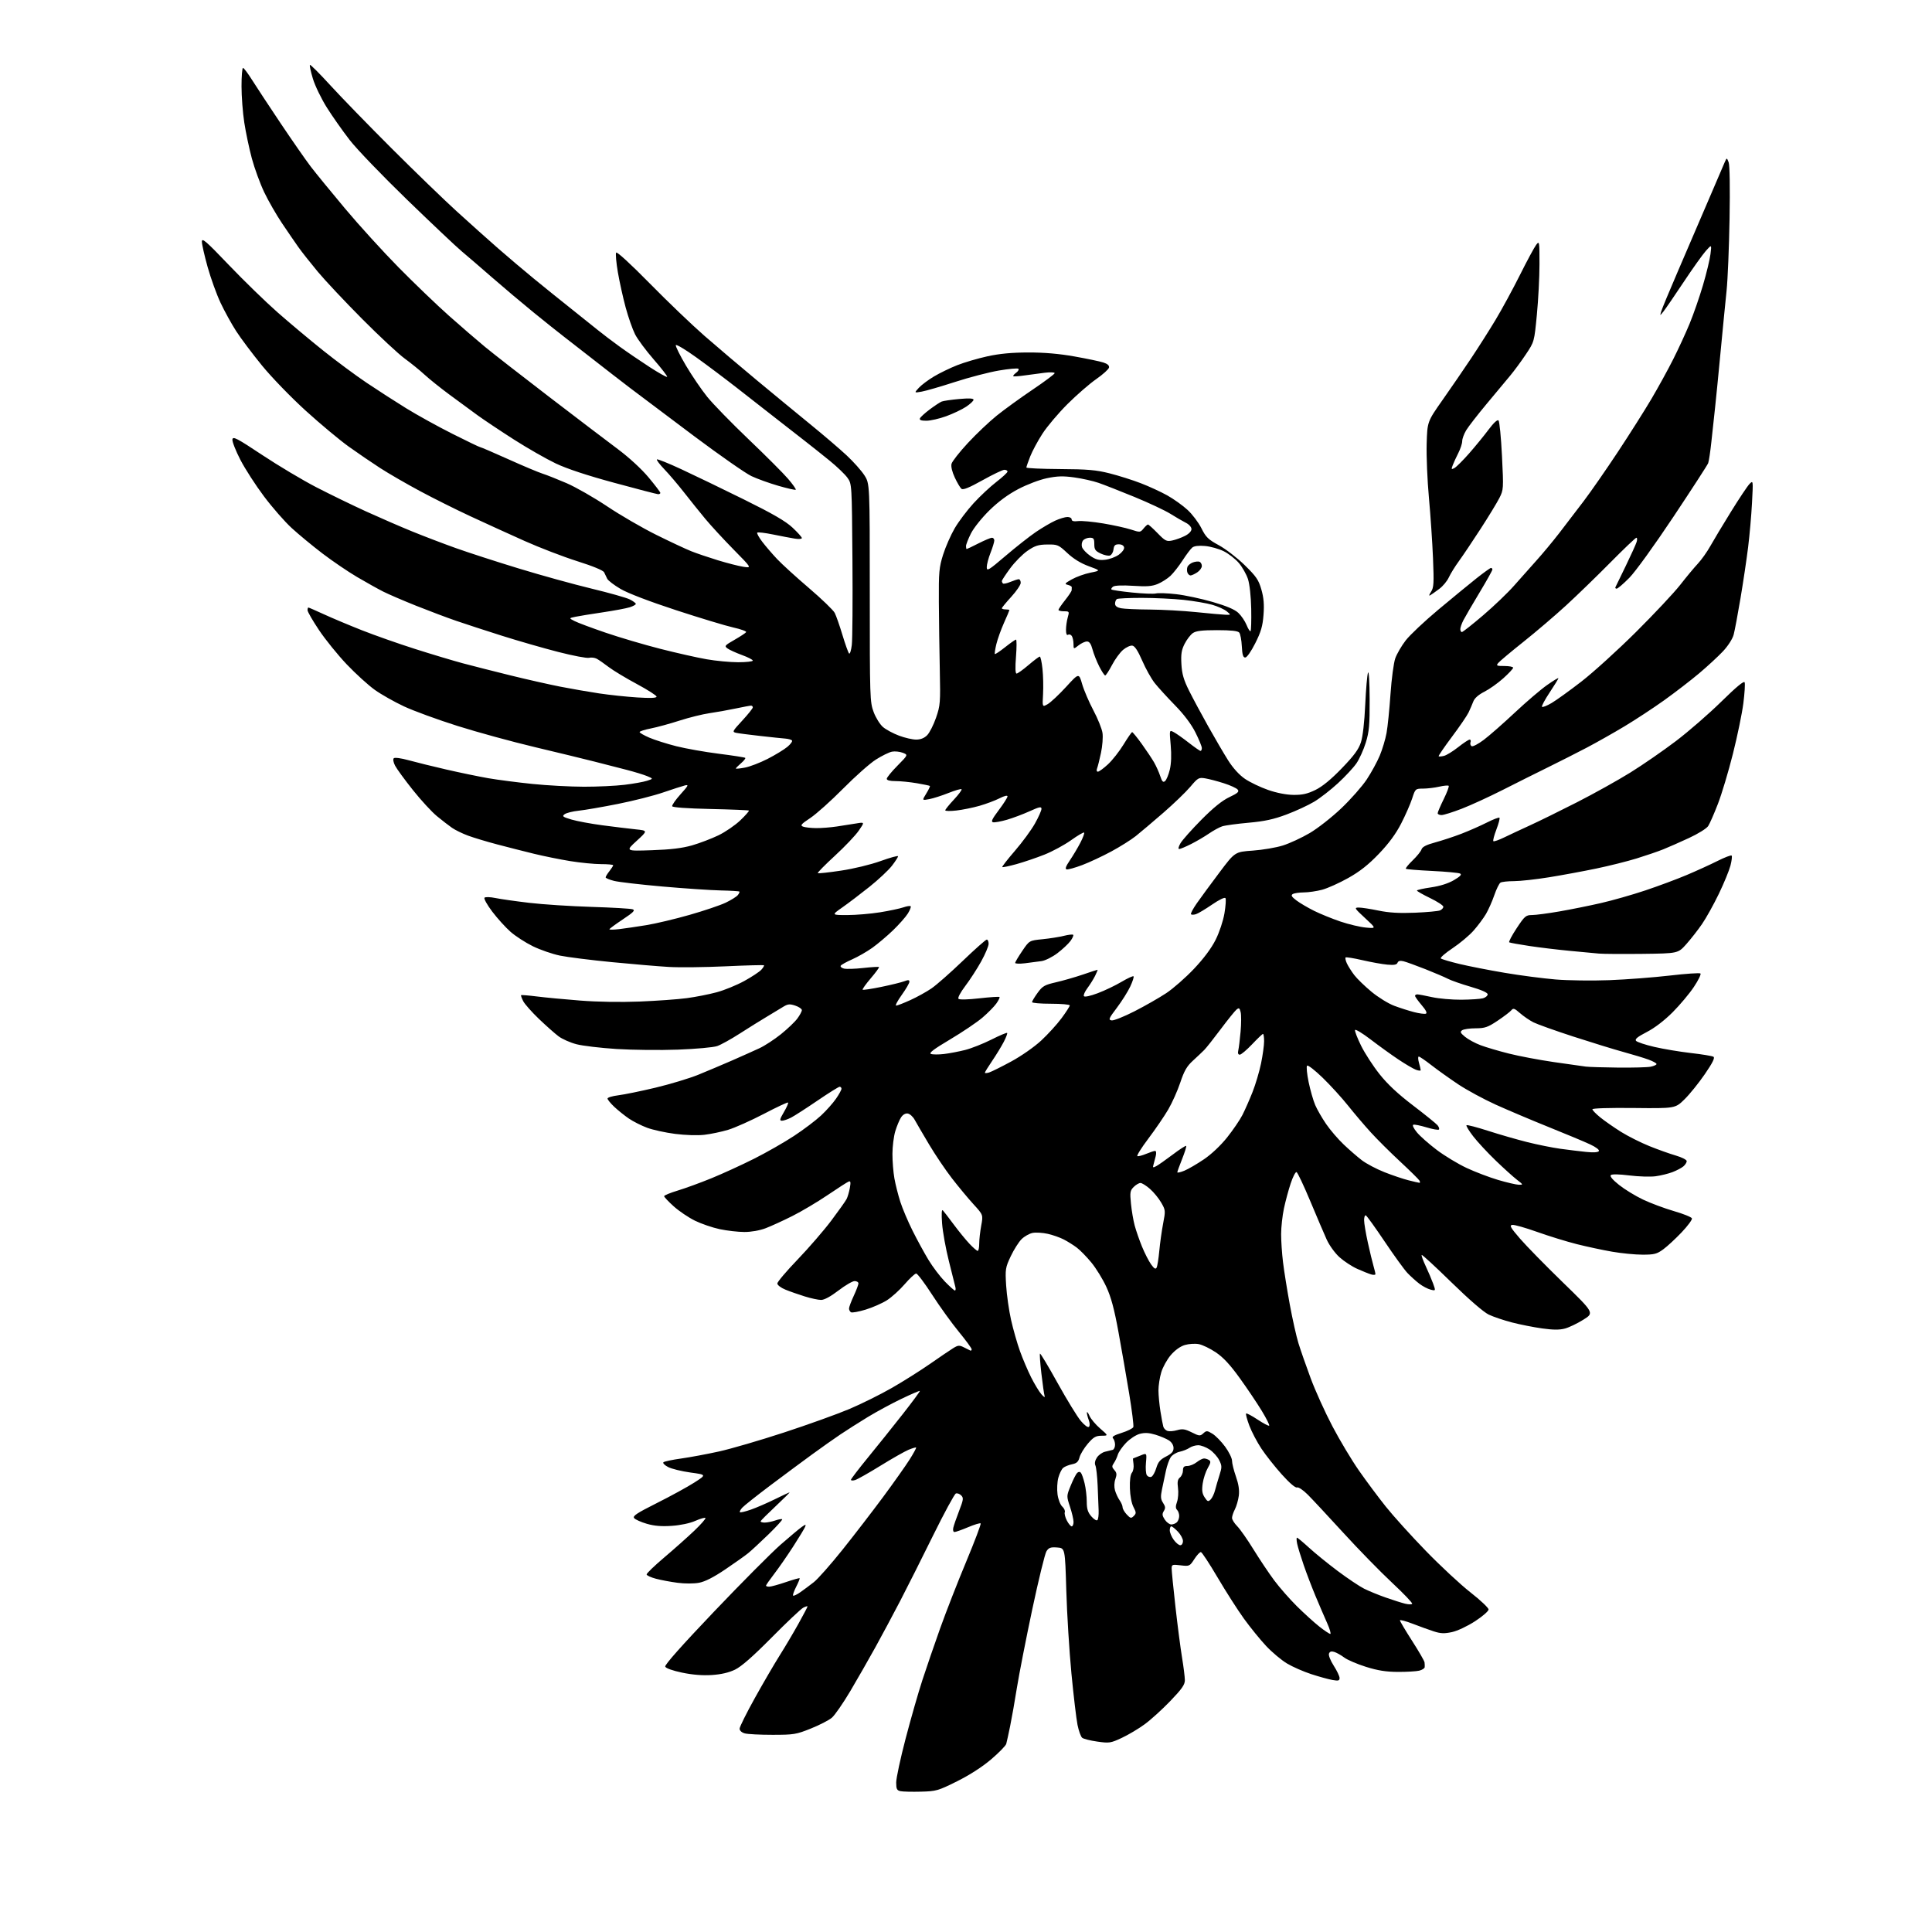 <?xml version="1.0" encoding="UTF-8" standalone="no"?>
<svg 
  version="1.1" 
  xmlns="http://www.w3.org/2000/svg" 
  xmlns:xlink="http://www.w3.org/1999/xlink" 
  xmlns:svg="http://www.w3.org/2000/svg"
  xmlns:rdf="http://www.w3.org/1999/02/22-rdf-syntax-ns#"
  xmlns:cc="http://creativecommons.org/ns#"
  xmlns:dc="http://purl.org/dc/elements/1.1/"
  viewBox="0 0 1024 1024"
  width="1024"
  height="1024"
>
<style>svg {background-color: white; }</style>"
<path stroke="none" fill="black" fill-rule="evenodd" d="M488.08,949.62C483.36,949.74 478.49,949.62 477.25,949.35C475.36,948.94 475.00,948.20 475.00,944.74C475.00,942.47 477.24,932.04 479.98,921.56C482.72,911.08 486.72,897.10 488.88,890.50C491.03,883.90 495.28,871.52 498.32,863.00C501.36,854.48 507.55,838.61 512.09,827.75C516.62,816.88 520.08,807.74 519.77,807.44C519.47,807.13 516.48,808.03 513.14,809.44C509.80,810.85 506.54,812.00 505.91,812.00C505.24,812.00 504.97,811.06 505.26,809.75C505.53,808.51 506.93,804.48 508.35,800.80C510.66,794.83 510.78,793.93 509.45,792.59C508.62,791.76 507.35,791.31 506.62,791.59C505.89,791.87 500.47,801.87 494.58,813.80C488.70,825.74 480.84,841.35 477.13,848.50C473.41,855.65 467.51,866.67 464.02,873.00C460.52,879.33 454.53,889.80 450.70,896.28C446.86,902.75 442.45,909.13 440.88,910.45C439.32,911.76 434.32,914.34 429.77,916.16C422.01,919.28 420.75,919.48 409.50,919.49C402.90,919.50 396.26,919.15 394.75,918.73C393.10,918.27 392.00,917.27 392.01,916.23C392.01,915.28 395.64,907.98 400.08,900.00C404.51,892.02 410.42,881.90 413.19,877.50C415.97,873.10 420.44,865.56 423.12,860.75C425.81,855.93 428.00,851.76 428.00,851.46C428.00,851.17 426.99,851.46 425.75,852.10C424.51,852.74 416.98,859.86 409.00,867.92C398.99,878.03 392.97,883.30 389.57,884.95C386.26,886.54 382.19,887.48 377.23,887.80C372.31,888.11 367.01,887.68 361.47,886.52C356.47,885.47 352.91,884.20 352.58,883.34C352.23,882.42 361.51,871.97 378.44,854.21C392.96,838.97 408.82,823.02 413.67,818.76C418.53,814.51 423.59,810.27 424.93,809.33C427.05,807.85 427.28,807.84 426.74,809.22C426.41,810.09 423.57,814.79 420.43,819.65C417.29,824.52 412.76,831.05 410.36,834.17C407.96,837.29 406.00,840.11 406.00,840.42C406.00,840.74 406.79,840.99 407.75,840.97C408.71,840.96 412.65,839.87 416.50,838.56C420.35,837.25 423.64,836.32 423.82,836.49C424.00,836.66 423.18,838.69 422.00,841.00C420.82,843.31 420.09,845.42 420.37,845.71C420.65,845.99 422.37,845.18 424.19,843.91C426.01,842.64 429.25,840.22 431.38,838.55C433.51,836.87 440.29,829.20 446.45,821.50C452.61,813.80 462.29,801.22 467.98,793.55C473.66,785.87 480.02,776.89 482.11,773.58C484.20,770.28 485.75,767.42 485.56,767.23C485.37,767.04 483.56,767.58 481.53,768.42C479.50,769.27 472.81,773.07 466.67,776.86C460.53,780.66 454.49,784.07 453.25,784.45C452.01,784.83 451.01,784.77 451.02,784.32C451.03,783.87 455.10,778.55 460.05,772.50C465.01,766.45 473.29,756.11 478.46,749.52C483.64,742.93 487.72,737.39 487.55,737.21C487.37,737.04 483.01,738.91 477.86,741.37C472.71,743.84 464.68,748.18 460.00,751.02C455.32,753.87 448.80,758.01 445.50,760.23C442.20,762.45 435.45,767.21 430.50,770.82C425.55,774.42 415.57,781.83 408.31,787.28C401.06,792.74 394.35,798.06 393.40,799.11C392.45,800.16 391.90,801.24 392.18,801.51C392.45,801.78 395.11,801.15 398.09,800.10C401.06,799.05 406.77,796.57 410.78,794.59C414.78,792.62 418.24,791.00 418.47,791.00C418.71,791.00 415.43,794.26 411.20,798.24C406.96,802.22 403.35,805.82 403.17,806.24C402.98,806.66 403.93,807.00 405.27,807.00C406.61,807.00 409.14,806.50 410.90,805.88C412.66,805.27 414.32,804.98 414.58,805.25C414.84,805.51 411.56,809.12 407.28,813.28C403.00,817.43 398.15,821.92 396.50,823.25C394.85,824.59 389.39,828.45 384.36,831.85C378.22,835.99 373.67,838.31 370.49,838.90C367.79,839.41 362.94,839.41 359.14,838.91C355.49,838.44 350.33,837.47 347.68,836.77C345.02,836.07 342.79,835.05 342.72,834.50C342.65,833.95 346.84,829.90 352.04,825.50C357.24,821.10 364.41,814.72 367.98,811.32C371.55,807.92 374.21,804.87 373.89,804.56C373.57,804.24 371.16,804.93 368.53,806.09C365.66,807.36 360.67,808.42 356.07,808.73C350.62,809.11 346.79,808.79 342.83,807.64C339.77,806.75 336.75,805.40 336.12,804.64C335.19,803.52 337.44,802.03 348.24,796.61C355.53,792.95 364.43,788.08 368.00,785.79C374.50,781.63 374.50,781.63 365.99,780.47C361.32,779.83 355.98,778.52 354.13,777.57C352.28,776.61 351.16,775.47 351.64,775.03C352.11,774.59 356.32,773.70 361.00,773.05C365.68,772.39 374.68,770.72 381.00,769.33C387.32,767.94 402.85,763.41 415.49,759.27C428.14,755.13 443.72,749.53 450.12,746.83C456.51,744.13 466.69,739.08 472.73,735.61C478.78,732.14 487.85,726.42 492.91,722.90C497.96,719.38 503.45,715.65 505.11,714.62C507.76,712.97 508.46,712.90 510.82,714.09C512.29,714.83 513.84,715.60 514.25,715.80C514.66,716.00 515.00,715.71 515.00,715.15C515.00,714.59 511.92,710.39 508.16,705.82C504.40,701.24 498.05,692.44 494.06,686.25C490.07,680.06 486.26,675.00 485.59,675.00C484.93,675.00 482.19,677.53 479.52,680.63C476.85,683.73 472.60,687.57 470.08,689.17C467.56,690.77 462.48,693.00 458.79,694.13C455.10,695.25 451.61,695.88 451.04,695.53C450.47,695.17 450.00,694.28 450.00,693.54C450.00,692.80 451.12,689.79 452.49,686.85C453.86,683.91 454.98,680.94 454.99,680.25C455.00,679.56 454.08,679.00 452.96,679.00C451.84,679.00 447.99,681.25 444.40,684.00C440.28,687.16 436.89,689.00 435.19,688.99C433.71,688.99 429.80,688.15 426.50,687.12C423.20,686.10 418.59,684.48 416.25,683.52C413.90,682.56 412.00,681.11 412.00,680.27C412.00,679.44 416.84,673.73 422.75,667.58C428.66,661.42 436.69,652.14 440.60,646.94C444.50,641.75 448.16,636.60 448.72,635.50C449.28,634.40 450.05,631.75 450.44,629.62C450.98,626.60 450.84,625.85 449.82,626.24C449.09,626.52 444.10,629.73 438.71,633.38C433.33,637.03 424.91,642.03 420.01,644.49C415.11,646.96 408.71,649.88 405.80,650.99C402.59,652.20 398.13,652.99 394.50,652.98C391.20,652.97 385.35,652.30 381.50,651.49C377.65,650.68 371.73,648.65 368.34,646.99C364.94,645.32 359.88,641.90 357.09,639.39C354.29,636.87 352.00,634.45 352.00,634.00C352.00,633.56 355.26,632.21 359.25,631.01C363.24,629.80 371.28,626.87 377.12,624.48C382.97,622.09 393.09,617.46 399.62,614.18C406.16,610.90 415.70,605.45 420.83,602.07C425.96,598.70 432.43,593.81 435.20,591.22C437.98,588.62 441.54,584.62 443.12,582.32C444.71,580.02 446.00,577.66 446.00,577.07C446.00,576.48 445.56,576.00 445.03,576.00C444.50,576.00 439.21,579.31 433.28,583.35C427.35,587.39 421.06,591.44 419.30,592.35C417.54,593.26 415.36,594.00 414.45,594.00C413.08,594.00 413.25,593.25 415.49,589.42C416.97,586.90 417.96,584.63 417.70,584.37C417.44,584.11 411.67,586.81 404.87,590.37C398.06,593.92 389.57,597.72 386.00,598.80C382.43,599.88 376.71,601.08 373.30,601.47C369.74,601.88 363.16,601.67 357.80,600.98C352.69,600.32 346.02,598.86 343.00,597.74C339.98,596.62 335.62,594.42 333.32,592.86C331.03,591.29 327.54,588.49 325.57,586.64C323.61,584.78 322.00,582.81 322.00,582.25C322.00,581.69 324.59,580.91 327.75,580.52C330.91,580.13 339.80,578.31 347.50,576.47C355.20,574.62 365.32,571.57 370.00,569.68C374.68,567.78 382.77,564.36 388.00,562.08C393.23,559.79 399.77,556.86 402.54,555.57C405.32,554.28 410.43,550.94 413.91,548.15C417.38,545.36 421.30,541.63 422.61,539.85C423.93,538.07 425.00,536.06 425.00,535.38C425.00,534.71 423.42,533.63 421.48,532.99C418.44,531.99 417.54,532.11 414.73,533.86C412.96,534.97 409.02,537.34 406.00,539.14C402.98,540.93 396.73,544.83 392.12,547.79C387.51,550.76 382.11,553.75 380.12,554.44C378.13,555.13 368.79,555.98 359.32,556.33C349.88,556.68 335.24,556.52 326.81,555.99C318.37,555.45 308.80,554.32 305.52,553.46C302.25,552.61 297.99,550.72 296.04,549.26C294.09,547.80 289.42,543.65 285.65,540.05C281.89,536.45 278.14,532.22 277.33,530.66C276.52,529.09 276.01,527.66 276.19,527.47C276.38,527.29 280.12,527.59 284.52,528.14C288.91,528.70 299.25,529.68 307.50,530.32C316.58,531.04 329.01,531.24 339.00,530.84C348.07,530.47 359.32,529.67 364.00,529.04C368.68,528.42 375.80,527.02 379.83,525.93C383.87,524.85 390.44,522.16 394.44,519.97C398.44,517.77 402.52,515.08 403.52,513.98C404.51,512.89 405.14,511.82 404.91,511.62C404.68,511.41 395.50,511.66 384.50,512.17C373.50,512.68 360.00,512.83 354.50,512.50C349.00,512.18 335.40,511.03 324.29,509.95C313.17,508.87 300.79,507.31 296.79,506.49C292.78,505.66 286.32,503.43 282.43,501.53C278.54,499.62 273.21,496.18 270.59,493.87C267.96,491.56 263.60,486.74 260.89,483.16C258.17,479.57 256.34,476.26 256.80,475.80C257.27,475.33 259.87,475.41 262.58,475.97C265.28,476.53 273.35,477.68 280.50,478.52C287.65,479.37 302.50,480.33 313.50,480.67C324.50,481.01 334.32,481.58 335.33,481.95C336.79,482.47 335.74,483.55 330.08,487.31C326.19,489.90 323.00,492.25 323.00,492.54C323.00,492.83 325.36,492.79 328.25,492.45C331.14,492.10 337.55,491.17 342.50,490.36C347.45,489.56 357.80,487.10 365.50,484.90C373.20,482.70 381.82,479.79 384.65,478.43C387.48,477.07 390.35,475.28 391.04,474.45C391.72,473.63 392.10,472.77 391.88,472.55C391.66,472.33 387.21,472.06 381.99,471.95C376.77,471.84 362.92,470.91 351.21,469.88C339.51,468.85 327.92,467.51 325.46,466.89C323.01,466.27 321.00,465.43 321.00,465.02C321.00,464.61 321.90,463.13 323.00,461.73C324.10,460.33 325.00,458.92 325.00,458.59C325.00,458.27 322.10,458.00 318.57,458.00C315.03,458.00 307.71,457.29 302.32,456.42C296.92,455.54 288.23,453.79 283.00,452.51C277.77,451.23 269.00,449.00 263.50,447.55C258.00,446.10 251.07,444.01 248.09,442.91C245.11,441.81 241.29,439.95 239.59,438.77C237.89,437.59 234.28,434.80 231.56,432.56C228.84,430.33 223.10,424.09 218.81,418.70C214.51,413.30 210.28,407.51 209.41,405.83C208.50,404.07 208.20,402.40 208.71,401.89C209.21,401.39 212.55,401.83 216.54,402.93C220.37,403.99 229.35,406.21 236.50,407.85C243.66,409.50 253.67,411.57 258.75,412.46C263.83,413.34 274.41,414.71 282.25,415.51C290.09,416.31 302.36,416.97 309.53,416.98C316.69,416.99 326.37,416.53 331.03,415.96C335.69,415.40 341.03,414.44 342.90,413.84C346.30,412.75 346.30,412.75 343.05,411.38C341.26,410.63 336.35,409.12 332.15,408.04C327.94,406.96 320.23,404.98 315.00,403.64C309.77,402.31 295.60,398.86 283.50,395.99C271.40,393.12 252.95,388.07 242.50,384.77C232.05,381.47 219.30,376.81 214.17,374.42C209.04,372.02 202.04,368.07 198.63,365.63C195.21,363.19 188.54,357.12 183.80,352.15C179.07,347.17 172.45,339.00 169.10,333.99C165.74,328.97 163.00,324.22 163.00,323.43C163.00,322.65 163.20,322.00 163.44,322.00C163.69,322.00 167.40,323.62 171.69,325.59C175.99,327.57 185.03,331.37 191.79,334.04C198.55,336.71 211.24,341.18 219.99,343.96C228.74,346.75 240.08,350.15 245.20,351.53C250.31,352.90 261.70,355.79 270.50,357.96C279.30,360.13 291.23,362.82 297.00,363.95C302.77,365.08 312.00,366.68 317.50,367.51C323.00,368.34 332.11,369.30 337.75,369.66C344.79,370.10 348.00,369.97 348.00,369.23C348.00,368.64 343.28,365.63 337.52,362.53C331.75,359.44 325.06,355.40 322.64,353.56C320.23,351.71 317.37,349.73 316.29,349.15C315.21,348.58 313.38,348.35 312.22,348.65C311.06,348.96 303.68,347.55 295.81,345.53C287.94,343.51 274.52,339.65 266.00,336.95C257.48,334.26 246.55,330.69 241.73,329.03C236.91,327.38 227.37,323.78 220.52,321.05C213.68,318.31 205.82,314.93 203.06,313.53C200.29,312.13 194.09,308.66 189.27,305.83C184.44,302.99 176.19,297.38 170.92,293.36C165.65,289.34 158.32,283.28 154.64,279.91C150.95,276.53 144.34,268.98 139.95,263.13C135.55,257.29 129.91,248.55 127.41,243.72C124.91,238.88 123.01,234.02 123.18,232.91C123.46,231.15 125.53,232.23 139.04,241.19C147.59,246.86 160.47,254.54 167.67,258.26C174.88,261.98 186.78,267.77 194.13,271.12C201.49,274.47 212.45,279.23 218.50,281.69C224.55,284.16 234.90,288.11 241.50,290.47C248.10,292.83 263.18,297.72 275.00,301.32C286.82,304.93 304.15,309.72 313.50,311.97C322.85,314.22 331.96,316.79 333.75,317.68C335.54,318.58 337.00,319.66 337.00,320.08C337.00,320.50 335.54,321.31 333.75,321.87C331.96,322.44 325.55,323.64 319.50,324.54C313.45,325.43 306.93,326.50 305.00,326.90C301.50,327.63 301.50,327.63 304.50,329.17C306.15,330.03 313.57,332.80 321.00,335.34C328.43,337.88 341.48,341.73 350.00,343.90C358.52,346.07 369.55,348.56 374.50,349.42C379.45,350.29 386.99,351.00 391.25,351.00C395.51,351.00 399.00,350.61 399.00,350.13C399.00,349.66 396.41,348.32 393.23,347.17C390.06,346.01 386.62,344.44 385.59,343.69C383.84,342.41 384.10,342.09 389.33,339.10C392.43,337.33 395.19,335.50 395.47,335.05C395.75,334.59 392.73,333.49 388.74,332.60C384.76,331.72 371.09,327.58 358.36,323.42C344.24,318.80 332.77,314.41 328.95,312.17C325.50,310.15 322.31,307.71 321.84,306.75C321.38,305.79 320.64,304.25 320.20,303.34C319.70,302.31 314.32,300.08 305.95,297.44C298.55,295.10 285.98,290.27 278.00,286.70C270.02,283.14 257.20,277.29 249.50,273.71C241.80,270.14 229.65,264.07 222.50,260.23C215.35,256.39 205.90,250.93 201.50,248.08C197.10,245.24 189.60,240.12 184.83,236.71C180.06,233.29 169.84,224.77 162.12,217.76C154.25,210.61 144.04,200.07 138.88,193.76C133.82,187.57 127.65,179.35 125.17,175.50C122.69,171.65 118.97,164.90 116.90,160.49C114.82,156.09 111.75,147.57 110.06,141.57C108.38,135.56 107.00,129.49 107.00,128.08C107.00,125.89 109.16,127.75 121.41,140.57C129.33,148.85 140.92,160.12 147.16,165.60C153.40,171.09 164.22,180.15 171.21,185.74C178.20,191.33 188.61,199.05 194.35,202.90C200.08,206.75 209.50,212.82 215.28,216.39C221.06,219.96 232.10,226.06 239.81,229.94C247.53,233.82 254.14,237.00 254.51,237.00C254.89,237.00 261.56,239.87 269.34,243.37C277.13,246.88 285.30,250.32 287.50,251.02C289.70,251.72 295.47,254.01 300.33,256.10C305.18,258.20 314.85,263.73 321.83,268.39C328.80,273.06 340.53,279.86 347.90,283.51C355.27,287.16 363.59,291.06 366.40,292.17C369.20,293.29 375.55,295.44 380.50,296.96C385.45,298.47 391.52,300.03 394.00,300.41C398.50,301.09 398.50,301.09 388.85,291.30C383.55,285.91 376.78,278.57 373.82,275.00C370.85,271.43 365.79,265.12 362.57,261.00C359.34,256.88 354.66,251.37 352.16,248.77C349.66,246.17 347.87,243.80 348.17,243.50C348.47,243.19 354.30,245.53 361.11,248.70C367.93,251.86 382.86,259.08 394.30,264.73C409.62,272.30 416.41,276.24 420.05,279.65C422.77,282.19 425.00,284.68 425.00,285.18C425.00,285.68 423.31,285.82 421.25,285.48C419.19,285.15 414.00,284.16 409.73,283.29C405.46,282.42 401.69,281.97 401.36,282.31C401.03,282.64 402.24,284.84 404.05,287.20C405.86,289.57 409.40,293.68 411.92,296.35C414.44,299.02 422.02,305.93 428.78,311.70C435.53,317.47 441.67,323.39 442.42,324.85C443.17,326.31 445.01,331.55 446.50,336.50C447.99,341.45 449.58,345.89 450.02,346.36C450.46,346.84 451.12,344.81 451.47,341.86C451.83,338.91 451.98,318.50 451.81,296.50C451.50,256.50 451.50,256.50 449.16,253.22C447.88,251.42 443.66,247.37 439.79,244.22C435.92,241.08 430.14,236.47 426.96,234.00C423.77,231.53 416.74,226.04 411.33,221.81C405.92,217.59 396.55,210.26 390.50,205.53C384.45,200.80 374.79,193.54 369.02,189.40C363.26,185.25 358.38,182.35 358.19,182.94C357.99,183.54 360.41,188.41 363.57,193.77C366.74,199.12 371.81,206.58 374.86,210.35C377.90,214.11 387.76,224.24 396.78,232.85C405.80,241.46 415.22,250.88 417.71,253.80C420.20,256.71 422.03,259.31 421.77,259.56C421.52,259.82 417.35,258.88 412.52,257.48C407.68,256.08 401.26,253.76 398.24,252.33C395.21,250.90 381.66,241.45 368.12,231.33C354.58,221.20 339.24,209.67 334.04,205.71C328.84,201.74 320.00,194.90 314.39,190.50C308.78,186.10 301.84,180.70 298.97,178.50C296.10,176.30 288.78,170.45 282.69,165.50C276.61,160.55 266.74,152.22 260.75,147.00C254.77,141.78 247.54,135.55 244.68,133.17C241.83,130.79 228.84,118.51 215.80,105.89C202.77,93.27 189.06,79.02 185.35,74.22C181.63,69.42 176.19,61.69 173.26,57.04C170.33,52.39 167.00,45.51 165.85,41.74C164.71,37.97 163.99,34.67 164.27,34.40C164.54,34.13 169.40,38.99 175.07,45.20C180.75,51.42 195.32,66.41 207.45,78.53C219.58,90.65 235.16,105.72 242.09,112.03C249.01,118.34 258.91,127.20 264.09,131.72C269.26,136.24 277.77,143.44 283.00,147.73C288.23,152.02 297.00,159.09 302.50,163.45C308.00,167.80 314.46,172.97 316.86,174.94C319.26,176.90 324.43,180.83 328.36,183.67C332.29,186.52 339.46,191.41 344.30,194.54C349.14,197.68 353.32,200.01 353.59,199.74C353.87,199.47 350.70,195.35 346.54,190.58C342.39,185.82 337.91,179.79 336.59,177.17C335.26,174.55 333.02,168.16 331.61,162.96C330.21,157.76 328.34,149.33 327.47,144.24C326.60,139.15 326.20,134.49 326.57,133.89C326.97,133.24 334.27,139.94 344.37,150.21C353.79,159.80 366.88,172.33 373.46,178.07C380.04,183.81 392.47,194.35 401.08,201.50C409.69,208.65 422.46,219.17 429.46,224.87C436.45,230.57 445.14,237.99 448.75,241.37C452.37,244.74 456.61,249.50 458.17,251.95C461.00,256.39 461.00,256.39 461.00,314.16C461.00,370.00 461.07,372.11 463.06,377.42C464.19,380.45 466.43,384.02 468.04,385.38C469.65,386.74 473.47,388.78 476.52,389.92C479.58,391.07 483.65,392.00 485.58,392.00C487.91,392.00 489.87,391.23 491.40,389.69C492.67,388.42 494.79,384.26 496.11,380.44C498.37,373.89 498.48,372.47 498.11,355.00C497.89,344.82 497.67,328.62 497.61,319.00C497.52,303.23 497.74,300.76 499.86,294.00C501.16,289.88 503.93,283.57 506.01,280.00C508.10,276.43 512.60,270.45 516.02,266.72C519.44,262.99 524.88,257.90 528.12,255.41C531.35,252.92 534.00,250.46 534.00,249.94C534.00,249.42 533.25,249.00 532.34,249.00C531.42,249.00 526.20,251.50 520.74,254.55C513.67,258.50 510.46,259.80 509.59,259.08C508.92,258.52 507.33,255.84 506.06,253.12C504.64,250.09 503.97,247.27 504.33,245.84C504.66,244.55 508.55,239.59 512.99,234.81C517.42,230.03 524.32,223.49 528.32,220.27C532.32,217.06 540.85,210.87 547.29,206.53C553.73,202.19 559.00,198.25 559.00,197.78C559.00,197.31 556.64,197.21 553.75,197.56C550.86,197.91 546.02,198.55 543.00,198.99C539.98,199.43 537.31,199.61 537.07,199.39C536.84,199.16 537.51,198.35 538.57,197.57C539.63,196.80 540.18,195.85 539.79,195.46C539.40,195.07 534.77,195.48 529.48,196.38C524.20,197.27 513.72,200.00 506.19,202.44C498.66,204.88 490.70,207.19 488.50,207.57C484.50,208.27 484.50,208.27 487.00,205.55C488.37,204.06 491.97,201.36 495.00,199.55C498.02,197.74 503.57,195.05 507.32,193.57C511.07,192.09 518.27,189.97 523.32,188.86C529.75,187.45 536.24,186.84 545.00,186.82C553.45,186.80 561.38,187.48 569.50,188.93C576.10,190.10 582.99,191.54 584.80,192.13C587.02,192.84 588.01,193.73 587.80,194.82C587.62,195.71 584.56,198.47 580.99,200.96C577.42,203.44 570.56,209.41 565.74,214.22C560.93,219.03 554.98,226.06 552.53,229.85C550.08,233.63 547.16,239.06 546.04,241.90C544.92,244.75 544.00,247.39 544.00,247.79C544.00,248.18 551.99,248.55 561.75,248.61C576.40,248.69 581.00,249.09 588.08,250.88C592.80,252.07 600.23,254.41 604.58,256.09C608.94,257.76 615.26,260.67 618.64,262.55C622.01,264.43 626.86,267.89 629.41,270.24C631.96,272.58 635.27,276.97 636.77,279.98C639.13,284.72 640.37,285.93 646.00,288.98C649.58,290.92 655.73,295.65 659.67,299.50C665.84,305.52 667.08,307.33 668.55,312.45C669.80,316.80 670.11,320.41 669.69,325.88C669.24,331.85 668.36,334.88 665.31,340.93C663.11,345.30 660.87,348.50 660.00,348.50C658.87,348.50 658.42,347.03 658.19,342.53C658.03,339.25 657.41,335.99 656.82,335.28C656.08,334.39 652.56,334.00 645.10,334.00C637.05,334.00 633.90,334.38 632.21,335.57C630.98,336.43 629.03,338.98 627.88,341.23C626.22,344.49 625.87,346.69 626.17,352.01C626.47,357.24 627.36,360.32 630.24,366.10C632.28,370.17 636.84,378.68 640.39,385.00C643.93,391.32 648.68,399.43 650.94,403.01C653.55,407.14 656.82,410.73 659.86,412.81C662.50,414.61 668.00,417.25 672.08,418.67C676.74,420.29 681.77,421.27 685.61,421.31C690.30,421.36 692.99,420.75 697.22,418.68C700.91,416.87 705.53,413.08 711.22,407.17C717.69,400.47 720.10,397.18 721.32,393.43C722.31,390.39 723.18,382.75 723.60,373.50C723.98,365.25 724.64,357.60 725.08,356.50C725.52,355.38 725.90,361.58 725.94,370.64C725.99,384.37 725.68,387.81 723.89,393.63C722.73,397.39 720.50,402.32 718.93,404.60C717.37,406.87 712.97,411.60 709.16,415.11C705.35,418.63 699.67,423.04 696.54,424.92C693.41,426.80 686.82,429.85 681.89,431.70C675.04,434.27 670.28,435.30 661.71,436.07C655.55,436.62 649.27,437.48 647.76,437.98C646.26,438.48 643.11,440.20 640.76,441.81C638.42,443.42 634.15,445.92 631.28,447.37C628.41,448.81 625.58,450.00 624.98,450.00C624.35,450.00 624.65,448.70 625.69,446.92C626.69,445.22 631.67,439.63 636.76,434.48C643.12,428.07 647.76,424.31 651.58,422.51C656.07,420.38 656.92,419.61 655.99,418.49C655.36,417.73 652.07,416.22 648.67,415.14C645.28,414.05 640.85,412.89 638.83,412.55C635.38,411.98 634.93,412.23 630.89,417.02C628.53,419.81 622.08,426.02 616.55,430.82C611.02,435.61 604.48,441.15 602.00,443.13C599.52,445.10 593.66,448.79 588.96,451.32C584.27,453.85 577.34,457.09 573.57,458.51C569.80,459.93 566.10,460.96 565.36,460.80C564.39,460.58 564.87,459.22 567.05,456.00C568.73,453.52 571.24,449.32 572.62,446.65C574.00,443.98 574.90,441.57 574.61,441.28C574.33,440.99 571.20,442.82 567.67,445.34C564.14,447.86 557.80,451.29 553.57,452.97C549.34,454.65 542.68,456.91 538.76,458.00C534.84,459.08 531.46,459.79 531.23,459.57C531.01,459.34 534.04,455.44 537.97,450.90C541.89,446.36 546.65,439.87 548.55,436.47C550.45,433.08 552.00,429.59 552.00,428.72C552.00,427.39 550.94,427.61 545.73,429.97C542.29,431.53 536.88,433.56 533.73,434.48C530.57,435.39 527.26,436.00 526.38,435.82C525.12,435.57 525.79,434.14 529.38,429.36C531.92,425.99 534.00,422.72 534.00,422.09C534.00,421.41 532.32,421.82 529.78,423.11C527.45,424.30 522.67,426.09 519.15,427.10C515.64,428.10 510.11,429.23 506.88,429.59C503.65,429.96 501.00,429.91 501.00,429.48C501.00,429.06 503.07,426.49 505.60,423.79C508.13,421.08 509.95,418.62 509.64,418.31C509.34,418.00 506.23,418.90 502.74,420.29C499.24,421.69 494.65,423.16 492.52,423.56C488.66,424.29 488.66,424.29 490.94,420.59C492.20,418.56 493.06,416.75 492.86,416.57C492.66,416.39 489.54,415.74 485.92,415.12C482.30,414.51 477.24,414.00 474.67,414.00C471.66,414.00 470.00,413.57 470.00,412.78C470.00,412.11 472.55,408.98 475.68,405.82C481.35,400.08 481.35,400.08 478.43,398.97C476.82,398.36 474.26,398.10 472.74,398.40C471.22,398.71 467.39,400.59 464.24,402.59C461.08,404.59 453.27,411.51 446.87,417.98C440.47,424.44 432.65,431.45 429.48,433.56C424.62,436.78 424.02,437.49 425.61,438.12C426.65,438.53 429.75,438.88 432.50,438.91C435.25,438.94 440.20,438.56 443.50,438.06C446.80,437.57 451.48,436.83 453.90,436.43C458.31,435.70 458.31,435.70 455.17,440.25C453.45,442.76 447.75,448.75 442.51,453.57C437.28,458.38 433.19,462.53 433.44,462.78C433.69,463.03 439.21,462.44 445.70,461.46C452.47,460.45 461.44,458.28 466.75,456.37C471.84,454.53 476.00,453.40 476.00,453.84C476.00,454.28 474.54,456.54 472.75,458.87C470.96,461.19 465.62,466.20 460.88,469.99C456.13,473.78 449.65,478.71 446.46,480.94C440.67,485.00 440.67,485.00 449.08,485.00C453.71,484.99 461.55,484.33 466.50,483.53C471.45,482.73 476.99,481.55 478.80,480.92C480.62,480.29 482.36,480.02 482.67,480.33C482.97,480.64 482.30,482.38 481.17,484.20C480.04,486.01 476.50,490.01 473.31,493.09C470.11,496.16 465.18,500.33 462.35,502.35C459.52,504.37 454.73,507.12 451.70,508.46C448.66,509.80 445.92,511.32 445.60,511.84C445.28,512.36 446.05,513.05 447.32,513.37C448.59,513.68 453.20,513.54 457.56,513.05C461.93,512.57 465.68,512.34 465.89,512.56C466.11,512.77 464.14,515.46 461.52,518.52C458.91,521.59 456.97,524.30 457.22,524.56C457.48,524.81 461.92,524.15 467.09,523.08C472.27,522.02 477.74,520.67 479.25,520.10C481.39,519.28 482.00,519.34 482.00,520.36C482.00,521.08 480.18,524.22 477.94,527.34C475.71,530.45 474.37,533.00 474.97,533.00C475.56,533.00 478.93,531.69 482.46,530.09C485.99,528.49 491.04,525.70 493.69,523.89C496.33,522.08 503.80,515.51 510.27,509.30C516.75,503.08 522.48,498.00 523.02,498.00C523.56,498.00 523.99,499.01 523.99,500.25C523.98,501.49 522.20,505.69 520.04,509.59C517.88,513.49 514.09,519.34 511.62,522.59C509.03,526.01 507.51,528.88 508.02,529.40C508.53,529.93 513.08,529.82 519.10,529.13C524.71,528.50 529.51,528.18 529.76,528.43C530.01,528.68 529.25,530.24 528.08,531.89C526.90,533.55 523.57,536.92 520.69,539.38C517.81,541.84 510.11,547.03 503.59,550.91C494.93,556.05 492.18,558.13 493.42,558.61C494.36,558.97 497.46,558.98 500.31,558.65C503.17,558.31 508.20,557.35 511.50,556.52C514.80,555.69 521.07,553.21 525.43,551.02C529.79,548.82 533.56,547.23 533.80,547.47C534.05,547.71 533.25,549.85 532.02,552.21C530.80,554.57 528.05,559.08 525.90,562.24C523.76,565.39 522.00,568.24 522.00,568.56C522.00,568.87 523.01,568.82 524.25,568.44C525.49,568.05 530.75,565.43 535.95,562.62C541.32,559.71 548.19,554.91 551.87,551.50C555.43,548.20 560.29,542.86 562.67,539.64C565.05,536.42 567.00,533.38 567.00,532.89C567.00,532.40 562.50,532.00 557.00,532.00C551.50,532.00 547.00,531.62 547.00,531.15C547.00,530.68 548.32,528.47 549.94,526.24C552.55,522.64 553.63,522.02 559.69,520.63C563.43,519.77 569.84,517.93 573.93,516.54C578.01,515.14 581.51,514.00 581.70,514.00C581.89,514.00 581.31,515.46 580.41,517.25C579.50,519.04 577.67,521.97 576.33,523.76C574.99,525.55 574.16,527.45 574.49,527.98C574.85,528.56 577.80,527.93 581.79,526.43C585.48,525.05 591.15,522.34 594.38,520.42C597.62,518.50 600.50,517.17 600.80,517.47C601.10,517.76 600.31,520.20 599.06,522.88C597.80,525.56 594.61,530.63 591.97,534.13C587.65,539.84 587.37,540.53 589.18,540.83C590.30,541.02 595.77,538.83 601.35,535.98C606.93,533.13 614.49,528.81 618.15,526.38C621.81,523.96 628.41,518.16 632.83,513.50C638.04,507.99 642.06,502.60 644.32,498.08C646.29,494.15 648.31,488.09 648.98,484.11C649.63,480.24 649.88,476.61 649.53,476.05C649.15,475.43 646.28,476.80 642.41,479.45C638.85,481.89 635.01,484.18 633.89,484.53C632.77,484.89 631.58,484.92 631.26,484.59C630.93,484.27 632.32,481.64 634.34,478.75C636.36,475.86 641.73,468.55 646.28,462.50C654.54,451.50 654.54,451.50 664.02,450.84C669.23,450.47 676.42,449.25 680.00,448.11C683.58,446.98 689.96,444.02 694.18,441.54C698.41,439.06 705.94,433.15 710.93,428.40C715.91,423.66 721.97,416.79 724.39,413.14C726.81,409.49 729.92,403.80 731.30,400.50C732.68,397.20 734.30,391.80 734.90,388.50C735.50,385.20 736.44,375.93 736.99,367.89C737.54,359.86 738.68,351.34 739.51,348.96C740.35,346.58 742.84,342.30 745.04,339.45C747.23,336.60 754.99,329.29 762.27,323.20C769.54,317.12 778.65,309.64 782.50,306.58C786.35,303.53 789.84,301.02 790.25,301.01C790.66,301.01 791.00,301.39 791.00,301.87C791.00,302.35 787.92,307.86 784.15,314.12C780.38,320.38 776.56,326.94 775.65,328.70C774.74,330.46 774.00,332.60 774.00,333.45C774.00,334.30 774.38,335.00 774.84,335.00C775.30,335.00 780.37,331.00 786.09,326.12C791.82,321.23 799.20,314.16 802.50,310.40C805.80,306.63 811.15,300.62 814.39,297.03C817.63,293.44 823.03,286.94 826.39,282.60C829.75,278.25 835.60,270.60 839.39,265.60C843.19,260.59 851.34,248.85 857.52,239.50C863.70,230.15 871.68,217.55 875.25,211.50C878.82,205.45 884.02,196.00 886.79,190.50C889.57,185.00 893.51,176.45 895.55,171.50C897.60,166.55 900.77,157.40 902.61,151.17C904.45,144.94 906.24,137.51 906.59,134.67C907.23,129.50 907.23,129.50 904.11,133.00C902.40,134.93 897.11,142.35 892.36,149.50C887.61,156.65 882.83,163.62 881.74,165.00C879.75,167.50 879.75,167.50 880.50,165.00C880.91,163.62 884.83,154.18 889.22,144.00C893.60,133.82 900.76,117.17 905.12,107.00C909.47,96.83 913.53,87.38 914.13,86.00C915.23,83.50 915.23,83.50 916.21,86.00C916.80,87.52 916.99,99.27 916.70,116.00C916.44,131.12 915.73,148.22 915.13,154.00C914.52,159.78 913.11,174.18 911.99,186.00C910.88,197.82 909.54,211.32 909.03,216.00C908.52,220.68 907.64,228.83 907.07,234.11C906.51,239.40 905.74,244.52 905.36,245.50C904.98,246.48 896.70,259.26 886.96,273.89C876.81,289.13 866.82,302.96 863.58,306.25C860.46,309.41 857.45,312.00 856.87,312.00C856.30,312.00 856.00,311.66 856.20,311.25C856.40,310.84 858.86,305.77 861.66,300.00C864.46,294.23 867.06,288.49 867.44,287.25C867.82,286.01 867.77,285.00 867.32,285.01C866.87,285.02 860.67,290.92 853.54,298.13C846.42,305.34 835.84,315.59 830.04,320.91C824.24,326.23 814.10,334.89 807.49,340.15C800.88,345.41 794.87,350.46 794.12,351.36C792.89,352.84 793.20,353.00 797.38,353.00C799.92,353.00 802.00,353.41 802.00,353.91C802.00,354.41 799.66,356.92 796.80,359.49C793.93,362.07 789.42,365.28 786.76,366.62C783.68,368.18 781.55,370.05 780.90,371.77C780.33,373.26 779.20,375.87 778.39,377.59C777.57,379.31 773.58,385.15 769.51,390.58C765.45,396.01 762.30,400.63 762.51,400.85C762.73,401.06 764.01,400.96 765.36,400.63C766.70,400.29 770.09,398.21 772.87,396.01C775.66,393.80 778.39,392.00 778.94,392.00C779.49,392.00 779.70,392.63 779.40,393.40C779.11,394.17 779.36,395.11 779.98,395.49C780.59,395.86 783.50,394.35 786.44,392.13C789.39,389.91 796.78,383.42 802.87,377.71C808.96,372.00 816.66,365.42 819.97,363.10C823.29,360.77 826.00,359.13 826.00,359.45C826.00,359.76 823.91,363.17 821.35,367.02C818.79,370.87 816.96,374.30 817.30,374.63C817.64,374.97 819.91,374.07 822.34,372.64C824.78,371.21 831.89,366.10 838.13,361.27C844.37,356.45 857.40,344.62 867.09,335.00C876.77,325.38 887.32,314.12 890.54,310.00C893.75,305.88 897.95,300.82 899.88,298.77C901.80,296.71 904.75,292.56 906.44,289.55C908.12,286.54 913.06,278.32 917.41,271.29C921.76,264.25 926.20,257.60 927.28,256.50C929.23,254.51 929.23,254.57 928.60,266.50C928.26,273.10 927.32,283.72 926.53,290.09C925.74,296.47 923.93,308.62 922.50,317.09C921.07,325.57 919.45,334.24 918.88,336.37C918.29,338.61 915.93,342.30 913.26,345.16C910.73,347.86 905.02,353.14 900.58,356.88C896.13,360.63 887.77,367.06 882.00,371.19C876.23,375.31 866.77,381.52 861.00,384.98C855.23,388.45 846.23,393.53 841.00,396.28C835.77,399.02 826.55,403.70 820.50,406.67C814.45,409.64 803.65,415.04 796.50,418.67C789.35,422.29 779.58,426.78 774.79,428.63C770.00,430.48 765.16,432.00 764.04,432.00C762.92,432.00 762.00,431.56 762.00,431.02C762.00,430.48 763.44,427.12 765.20,423.55C766.96,419.98 768.14,416.81 767.83,416.50C767.52,416.19 765.29,416.39 762.88,416.94C760.47,417.50 756.62,417.96 754.33,417.98C750.19,418.00 750.15,418.04 748.46,423.25C747.52,426.14 744.90,432.10 742.64,436.50C739.83,441.97 736.10,447.04 730.84,452.53C725.28,458.34 720.78,461.89 714.58,465.37C709.87,468.01 703.65,470.81 700.76,471.58C697.87,472.35 693.48,472.99 691.00,473.00C688.52,473.02 685.89,473.42 685.15,473.89C684.12,474.54 684.59,475.34 687.15,477.26C688.99,478.65 693.20,481.12 696.50,482.76C699.80,484.40 706.10,486.96 710.50,488.45C714.90,489.93 720.98,491.37 724.00,491.64C729.50,492.13 729.50,492.13 723.50,486.59C717.91,481.43 717.68,481.05 720.14,481.02C721.60,481.01 726.30,481.73 730.60,482.62C736.25,483.78 741.61,484.10 749.96,483.76C756.31,483.49 762.29,482.94 763.25,482.53C764.21,482.12 765.00,481.25 765.00,480.59C765.00,479.93 761.85,477.86 758.00,476.00C754.15,474.14 751.00,472.34 751.00,472.01C751.00,471.67 754.35,470.92 758.45,470.33C763.25,469.63 767.56,468.27 770.59,466.50C773.95,464.53 774.89,463.53 773.90,463.01C773.13,462.60 766.46,461.98 759.07,461.62C751.68,461.26 745.41,460.75 745.14,460.47C744.86,460.19 746.48,458.19 748.74,456.02C750.99,453.85 753.11,451.23 753.44,450.18C753.86,448.85 756.04,447.74 760.73,446.48C764.40,445.48 770.66,443.42 774.62,441.89C778.59,440.36 784.61,437.71 788.02,435.99C791.42,434.27 794.45,433.11 794.75,433.41C795.05,433.71 794.32,436.51 793.13,439.62C791.93,442.74 791.20,445.54 791.51,445.84C791.81,446.14 794.41,445.24 797.28,443.84C800.15,442.45 806.33,439.55 811.00,437.42C815.67,435.29 826.83,429.81 835.79,425.24C844.75,420.67 857.48,413.59 864.08,409.49C870.68,405.40 881.57,397.87 888.29,392.77C895.01,387.67 905.82,378.27 912.33,371.88C920.37,363.99 924.34,360.71 924.70,361.67C925.00,362.45 924.69,367.45 924.01,372.79C923.33,378.13 920.84,390.15 918.49,399.51C916.14,408.87 912.57,420.79 910.55,426.01C908.54,431.23 906.21,436.55 905.37,437.83C904.53,439.12 899.96,441.96 895.17,444.17C890.40,446.38 884.25,449.09 881.50,450.19C878.75,451.30 872.45,453.45 867.50,454.98C862.55,456.51 852.88,458.93 846.00,460.36C839.12,461.79 827.88,463.87 821.00,464.98C814.12,466.09 805.80,467.01 802.50,467.02C799.20,467.02 795.94,467.38 795.27,467.82C794.59,468.25 793.12,471.24 792.01,474.47C790.90,477.70 788.91,482.18 787.60,484.42C786.28,486.66 783.34,490.62 781.06,493.20C778.78,495.79 773.75,500.01 769.88,502.58C766.02,505.15 763.22,507.59 763.68,508.00C764.13,508.40 768.55,509.72 773.50,510.91C778.45,512.10 789.25,514.22 797.50,515.61C805.75,517.01 817.90,518.59 824.50,519.14C831.10,519.69 843.92,519.85 853.00,519.51C862.08,519.16 876.48,518.06 885.00,517.07C893.52,516.07 900.85,515.58 901.28,515.96C901.72,516.35 900.15,519.56 897.80,523.08C895.46,526.61 890.38,532.66 886.52,536.53C882.14,540.91 876.99,544.85 872.82,547.00C867.91,549.54 866.40,550.77 867.13,551.66C867.68,552.32 872.04,553.77 876.82,554.88C881.59,555.99 890.33,557.45 896.23,558.13C902.13,558.80 907.51,559.69 908.18,560.11C909.04,560.64 907.70,563.34 903.59,569.33C900.40,573.98 895.56,579.98 892.84,582.65C887.90,587.50 887.90,587.50 865.95,587.26C853.00,587.12 844.00,587.40 844.00,587.94C844.00,588.45 845.91,590.41 848.25,592.30C850.59,594.19 855.52,597.62 859.20,599.93C862.89,602.23 869.64,605.62 874.20,607.46C878.77,609.30 885.09,611.56 888.25,612.47C891.41,613.39 894.00,614.72 894.00,615.42C894.00,616.12 893.21,617.36 892.25,618.19C891.29,619.01 888.70,620.38 886.50,621.23C884.30,622.07 880.25,623.07 877.50,623.44C874.75,623.81 868.49,623.62 863.60,623.01C858.00,622.32 854.34,622.26 853.75,622.85C853.15,623.45 854.79,625.38 858.15,628.05C861.09,630.39 866.78,633.87 870.79,635.78C874.80,637.69 882.19,640.45 887.21,641.91C892.24,643.36 896.53,645.10 896.76,645.77C896.98,646.44 894.54,649.75 891.33,653.13C888.12,656.52 883.74,660.57 881.60,662.14C878.18,664.65 876.83,665.00 870.60,665.00C866.69,665.00 859.45,664.29 854.50,663.43C849.55,662.58 841.11,660.77 835.74,659.42C830.37,658.07 820.92,655.15 814.74,652.95C808.56,650.74 802.62,649.06 801.55,649.22C799.91,649.45 800.57,650.62 805.64,656.50C808.97,660.35 819.18,670.78 828.34,679.68C844.99,695.85 844.99,695.85 839.24,699.45C836.08,701.43 831.70,703.54 829.50,704.14C826.59,704.93 823.27,704.91 817.35,704.09C812.86,703.46 805.66,702.04 801.35,700.92C797.03,699.80 791.50,697.93 789.05,696.76C786.33,695.45 778.64,688.80 769.28,679.66C760.86,671.43 753.77,664.90 753.53,665.14C753.28,665.38 754.23,668.04 755.64,671.04C757.05,674.04 758.83,678.24 759.60,680.36C760.99,684.21 760.99,684.21 758.24,683.53C756.73,683.15 754.04,681.74 752.26,680.38C750.48,679.02 747.65,676.47 745.97,674.71C744.29,672.94 738.85,665.42 733.87,658.00C728.88,650.58 724.40,644.35 723.90,644.17C723.41,643.98 723.00,645.13 723.00,646.71C723.00,648.30 723.89,653.62 724.98,658.55C726.06,663.47 727.41,669.07 727.98,670.99C728.54,672.91 729.00,674.86 729.00,675.31C729.00,675.76 727.99,675.84 726.75,675.47C725.51,675.11 722.20,673.78 719.38,672.52C716.56,671.26 712.33,668.49 709.97,666.36C707.57,664.20 704.58,660.08 703.18,657.00C701.81,653.98 697.87,644.76 694.43,636.53C690.99,628.30 687.73,621.41 687.19,621.23C686.64,621.05 685.25,623.74 684.10,627.21C682.94,630.68 681.33,636.67 680.51,640.51C679.70,644.36 679.03,650.44 679.02,654.03C679.01,657.62 679.46,664.37 680.03,669.03C680.59,673.69 682.21,683.78 683.62,691.45C685.03,699.13 687.10,708.35 688.21,711.95C689.32,715.55 692.23,723.90 694.68,730.50C697.13,737.10 702.32,748.58 706.23,756.00C710.13,763.42 716.46,773.98 720.29,779.46C724.11,784.94 730.50,793.51 734.48,798.50C738.46,803.50 748.03,814.09 755.76,822.04C763.48,830.00 774.11,839.88 779.38,844.00C784.65,848.12 788.97,852.20 788.98,853.06C788.99,853.91 785.77,856.71 781.82,859.28C777.72,861.94 772.46,864.41 769.57,865.04C765.54,865.91 763.58,865.83 760.00,864.68C757.52,863.88 752.46,862.05 748.75,860.62C745.04,859.19 742.00,858.39 742.00,858.84C742.00,859.29 744.89,864.15 748.41,869.64C751.94,875.13 754.92,880.27 755.03,881.06C755.14,881.85 755.18,883.01 755.12,883.64C755.05,884.27 753.76,885.10 752.25,885.48C750.74,885.86 745.66,886.16 740.96,886.14C734.59,886.11 730.27,885.43 723.96,883.45C719.31,881.99 714.15,879.78 712.50,878.54C710.85,877.30 708.49,875.97 707.25,875.57C705.65,875.07 704.82,875.32 704.39,876.43C704.05,877.32 705.13,880.08 706.89,882.83C708.60,885.50 710.00,888.44 710.00,889.38C710.00,890.81 709.38,890.98 706.25,890.43C704.19,890.07 699.12,888.68 695.00,887.33C690.88,885.99 685.09,883.45 682.15,881.69C679.21,879.94 674.23,875.76 671.08,872.41C667.94,869.06 662.64,862.53 659.30,857.91C655.96,853.28 649.70,843.48 645.37,836.13C641.04,828.78 637.05,822.70 636.51,822.63C635.96,822.56 634.39,824.24 633.02,826.36C630.58,830.14 630.42,830.21 625.76,829.66C621.30,829.13 621.00,829.24 621.00,831.38C621.00,832.64 621.90,841.74 623.01,851.59C624.11,861.44 625.69,873.55 626.50,878.50C627.32,883.45 627.99,888.86 628.00,890.53C628.00,892.94 626.44,895.17 620.25,901.61C615.99,906.04 609.88,911.58 606.67,913.92C603.47,916.26 598.03,919.50 594.58,921.11C588.67,923.88 587.95,923.98 581.59,923.08C577.89,922.56 574.28,921.65 573.57,921.06C572.86,920.46 571.75,917.40 571.11,914.24C570.47,911.08 569.02,898.83 567.88,887.00C566.75,875.17 565.52,855.38 565.16,843.00C564.50,820.50 564.50,820.50 560.31,820.20C556.84,819.94 555.86,820.29 554.65,822.20C553.84,823.46 550.45,837.33 547.12,853.00C543.80,868.67 540.14,887.35 538.99,894.50C537.85,901.65 536.22,910.88 535.37,915.00C534.52,919.12 533.61,923.30 533.33,924.29C533.06,925.27 529.48,928.94 525.38,932.44C520.69,936.45 513.97,940.78 507.29,944.11C497.18,949.14 496.24,949.41 488.08,949.62zM705.08,866.00C705.57,866.00 704.82,863.41 703.41,860.25C701.99,857.09 699.24,850.67 697.28,846.00C695.33,841.33 692.49,833.90 690.98,829.50C689.46,825.10 687.91,820.04 687.53,818.25C687.15,816.46 687.11,815.00 687.43,815.00C687.75,815.00 690.60,817.37 693.76,820.26C696.92,823.16 703.77,828.73 709.00,832.65C714.23,836.56 720.52,840.78 722.98,842.02C725.45,843.26 730.62,845.38 734.48,846.73C738.34,848.09 742.96,849.55 744.76,849.99C746.55,850.43 748.22,850.45 748.48,850.03C748.74,849.61 743.90,844.54 737.73,838.78C731.55,833.01 719.97,821.15 712.00,812.42C704.02,803.70 695.55,794.60 693.16,792.21C690.70,789.75 688.22,788.09 687.44,788.38C686.60,788.71 683.45,786.01 679.39,781.49C675.73,777.41 670.85,771.24 668.56,767.79C666.27,764.33 663.39,758.85 662.17,755.60C660.95,752.36 660.18,749.48 660.46,749.20C660.74,748.92 663.49,750.37 666.58,752.42C669.66,754.47 672.42,755.91 672.70,755.63C672.99,755.35 671.22,751.82 668.78,747.80C666.33,743.77 661.10,735.98 657.14,730.49C652.00,723.35 648.38,719.44 644.43,716.79C641.39,714.74 637.31,712.77 635.36,712.41C633.40,712.04 630.08,712.26 627.96,712.89C625.57,713.61 622.76,715.63 620.54,718.23C618.57,720.53 616.29,724.65 615.48,727.39C614.66,730.12 614.00,734.42 614.01,736.93C614.01,739.44 614.48,744.42 615.05,748.00C615.61,751.58 616.31,755.26 616.59,756.20C616.87,757.13 617.88,758.14 618.82,758.44C619.77,758.74 622.08,758.55 623.95,758.01C626.74,757.21 628.13,757.43 631.66,759.19C635.66,761.19 636.10,761.22 637.78,759.70C639.45,758.19 639.80,758.20 642.62,759.91C644.29,760.93 647.31,764.01 649.33,766.76C651.35,769.52 653.00,772.87 653.00,774.23C653.00,775.58 653.93,779.34 655.07,782.59C656.49,786.66 656.97,789.83 656.59,792.77C656.28,795.11 655.35,798.35 654.52,799.97C653.68,801.58 653.00,803.63 653.00,804.53C653.00,805.42 654.24,807.40 655.75,808.92C657.26,810.45 661.16,816.00 664.40,821.27C667.65,826.53 672.59,833.92 675.39,837.67C678.19,841.43 683.58,847.57 687.37,851.33C691.16,855.08 696.49,859.92 699.22,862.08C701.95,864.24 704.58,866.00 705.08,866.00zM625.57,819.00C626.38,819.00 627.00,818.04 627.00,816.80C627.00,815.60 625.79,813.35 624.31,811.80C622.84,810.26 621.26,809.00 620.81,809.00C620.37,809.00 620.00,809.94 620.00,811.10C620.00,812.25 620.93,814.50 622.07,816.10C623.21,817.69 624.78,819.00 625.57,819.00zM568.03,809.00C568.56,809.00 569.00,807.94 569.00,806.66C569.00,805.37 568.16,801.75 567.12,798.62C565.25,792.94 565.25,792.94 567.50,787.39C568.74,784.34 570.26,781.34 570.88,780.72C571.58,780.02 572.32,779.95 572.86,780.55C573.34,781.07 574.24,783.61 574.86,786.19C575.49,788.77 576.00,793.14 576.00,795.89C576.00,799.73 576.56,801.54 578.41,803.69C579.74,805.24 581.19,806.14 581.64,805.69C582.09,805.25 582.38,803.00 582.30,800.69C582.22,798.39 581.99,792.45 581.78,787.50C581.57,782.55 581.03,777.71 580.59,776.74C580.07,775.62 580.36,774.09 581.40,772.51C582.30,771.15 584.26,769.76 585.76,769.43C587.27,769.10 589.06,768.66 589.75,768.45C590.44,768.24 591.00,767.01 591.00,765.73C591.00,764.45 590.51,762.91 589.92,762.32C589.14,761.54 590.44,760.73 594.51,759.45C597.64,758.47 600.42,757.08 600.69,756.37C600.96,755.65 599.98,747.74 598.51,738.78C597.03,729.83 594.47,715.08 592.81,706.00C590.59,693.82 588.91,687.56 586.39,682.09C584.52,678.02 580.94,672.19 578.43,669.15C575.93,666.11 572.45,662.55 570.69,661.24C568.94,659.92 565.85,657.99 563.84,656.95C561.82,655.90 558.00,654.56 555.34,653.96C552.68,653.36 549.09,653.14 547.36,653.46C545.64,653.78 542.98,655.28 541.46,656.77C539.95,658.27 537.36,662.36 535.71,665.85C532.88,671.87 532.75,672.68 533.28,681.35C533.59,686.38 534.77,694.60 535.89,699.61C537.02,704.62 539.14,712.05 540.60,716.11C542.06,720.18 544.72,726.42 546.51,730.00C548.31,733.58 550.76,737.62 551.97,739.00C553.32,740.54 553.97,740.86 553.65,739.85C553.37,738.94 552.61,733.62 551.96,728.04C551.31,722.46 550.98,717.69 551.22,717.45C551.46,717.20 555.68,724.24 560.58,733.09C565.49,741.93 571.02,750.96 572.88,753.15C574.90,755.52 576.63,756.77 577.17,756.23C577.71,755.69 577.65,754.22 577.04,752.60C576.47,751.10 576.04,749.34 576.08,748.68C576.13,748.03 576.75,748.82 577.46,750.44C578.17,752.06 580.72,755.08 583.13,757.16C587.50,760.94 587.50,760.94 583.83,760.97C580.77,761.00 579.55,761.70 576.55,765.21C574.57,767.53 572.60,770.78 572.17,772.43C571.56,774.76 570.67,775.59 568.20,776.09C566.45,776.45 564.34,777.30 563.51,777.99C562.69,778.67 561.53,781.04 560.93,783.25C560.34,785.46 560.15,789.42 560.51,792.06C560.88,794.74 561.98,797.57 563.02,798.51C564.03,799.43 564.64,800.78 564.36,801.50C564.08,802.23 564.57,804.21 565.45,805.91C566.33,807.61 567.49,809.00 568.03,809.00zM620.82,808.00C621.80,808.00 623.14,807.46 623.80,806.80C624.46,806.14 625.00,804.65 625.00,803.50C625.00,802.35 624.49,800.89 623.88,800.28C623.05,799.45 623.04,798.31 623.85,796.01C624.45,794.28 624.68,790.97 624.36,788.64C623.93,785.47 624.18,784.09 625.39,783.09C626.28,782.36 627.00,780.69 627.00,779.38C627.00,777.54 627.54,777.00 629.37,777.00C630.67,777.00 632.87,776.10 634.27,775.00C635.67,773.90 637.42,773.01 638.16,773.02C638.90,773.02 640.09,773.40 640.81,773.86C641.85,774.52 641.71,775.38 640.14,778.09C639.05,779.97 637.84,783.64 637.46,786.25C636.93,789.92 637.16,791.60 638.48,793.62C639.99,795.92 640.37,796.06 641.67,794.76C642.48,793.95 643.53,791.76 644.00,789.89C644.47,788.03 645.53,784.41 646.35,781.85C647.71,777.63 647.69,776.89 646.17,773.87C645.25,772.04 642.97,769.52 641.10,768.27C639.23,767.02 636.52,766.00 635.07,766.00C633.63,766.00 631.56,766.62 630.47,767.37C629.39,768.13 627.02,769.07 625.22,769.46C623.41,769.85 621.27,771.18 620.47,772.41C619.67,773.63 618.53,776.86 617.95,779.57C617.37,782.28 616.45,786.67 615.89,789.33C615.07,793.28 615.17,794.61 616.46,796.57C617.72,798.50 617.79,799.36 616.84,800.89C615.87,802.44 615.97,803.30 617.34,805.40C618.28,806.83 619.85,808.00 620.82,808.00zM600.92,803.51C602.29,802.14 602.27,801.65 600.76,798.74C599.75,796.82 598.99,792.78 598.87,788.80C598.74,784.56 599.14,781.54 599.95,780.56C600.65,779.71 601.03,777.66 600.79,776.01C600.55,774.35 600.44,773.00 600.55,773.00C600.66,773.00 602.35,772.33 604.30,771.52C607.85,770.04 607.85,770.04 607.38,775.27C607.11,778.15 607.33,781.13 607.85,781.90C608.37,782.66 609.43,783.05 610.21,782.75C610.99,782.45 612.17,780.36 612.85,778.10C613.82,774.88 614.93,773.57 618.04,771.98C621.03,770.45 622.00,769.36 622.00,767.50C622.00,766.00 621.05,764.42 619.55,763.44C618.20,762.56 614.98,761.20 612.40,760.42C608.96,759.38 606.73,759.27 604.07,759.98C602.08,760.52 598.82,762.65 596.83,764.73C594.84,766.80 592.88,769.62 592.47,771.00C592.07,772.38 591.13,774.37 590.39,775.44C589.24,777.10 589.28,777.65 590.63,779.15C591.91,780.56 592.02,781.51 591.18,783.93C590.53,785.78 590.46,788.10 590.98,789.94C591.46,791.59 592.55,793.95 593.42,795.19C594.29,796.43 595.00,798.10 595.00,798.91C595.00,799.71 595.99,801.42 597.19,802.71C599.16,804.80 599.54,804.88 600.92,803.51zM506.12,684.00C506.50,684.00 506.62,683.21 506.39,682.25C506.16,681.29 504.61,675.10 502.95,668.50C501.28,661.90 499.66,652.90 499.33,648.50C498.95,643.34 499.09,640.86 499.71,641.50C500.24,642.05 502.84,645.42 505.49,649.00C508.15,652.58 511.91,657.19 513.86,659.25C515.81,661.31 517.76,663.00 518.20,663.00C518.64,663.00 519.00,661.28 519.00,659.18C519.00,657.08 519.48,652.79 520.06,649.64C521.12,643.91 521.12,643.91 516.00,638.31C513.18,635.23 508.06,629.06 504.60,624.60C501.15,620.15 495.65,612.00 492.38,606.50C489.11,601.00 485.70,595.15 484.79,593.50C483.89,591.85 482.24,590.36 481.13,590.19C479.89,590.00 478.53,590.78 477.57,592.25C476.72,593.55 475.34,596.84 474.52,599.56C473.70,602.28 473.02,607.68 473.01,611.57C473.00,615.45 473.47,621.30 474.05,624.57C474.63,627.83 476.04,633.42 477.19,637.00C478.34,640.58 481.25,647.43 483.65,652.24C486.05,657.05 489.85,664.03 492.10,667.74C494.35,671.46 498.27,676.64 500.81,679.25C503.35,681.86 505.74,684.00 506.12,684.00zM613.03,671.86C613.43,671.11 614.07,667.12 614.45,663.00C614.83,658.88 615.74,652.35 616.48,648.50C617.79,641.72 617.76,641.37 615.45,637.39C614.15,635.13 611.47,631.86 609.50,630.14C607.54,628.41 605.27,627.00 604.47,627.00C603.66,627.00 602.05,627.95 600.88,629.12C598.99,631.01 598.83,631.95 599.43,637.94C599.79,641.62 600.68,646.86 601.41,649.57C602.14,652.28 603.88,657.31 605.29,660.74C606.70,664.18 608.85,668.39 610.08,670.11C611.72,672.42 612.48,672.87 613.03,671.86zM805.00,627.94C807.41,627.98 807.37,627.88 804.00,625.28C802.08,623.80 796.99,619.21 792.70,615.07C788.41,610.94 783.06,605.17 780.81,602.25C778.56,599.34 776.97,596.70 777.27,596.40C777.57,596.09 782.70,597.42 788.66,599.34C794.62,601.27 804.00,603.97 809.50,605.35C815.00,606.72 822.88,608.31 827.00,608.87C831.12,609.44 837.26,610.19 840.64,610.54C844.59,610.94 847.01,610.79 847.44,610.10C847.83,609.47 845.91,608.00 842.80,606.55C839.89,605.18 830.08,601.08 821.00,597.43C811.92,593.78 799.25,588.41 792.82,585.51C786.40,582.60 777.40,577.72 772.82,574.67C768.25,571.61 761.87,567.06 758.66,564.56C755.45,562.05 752.45,560.00 751.98,560.00C751.52,560.00 751.56,561.46 752.07,563.24C752.58,565.03 753.00,566.82 753.00,567.22C753.00,567.62 751.84,567.51 750.41,566.97C748.99,566.42 744.82,563.98 741.16,561.53C737.50,559.09 730.91,554.34 726.52,550.98C722.13,547.62 718.38,545.35 718.19,545.94C717.99,546.53 719.45,550.28 721.42,554.28C723.40,558.28 727.78,565.03 731.16,569.29C735.40,574.64 740.90,579.79 748.94,585.91C755.33,590.79 761.18,595.51 761.93,596.41C762.67,597.31 763.00,598.33 762.65,598.68C762.30,599.03 759.36,598.52 756.12,597.54C752.89,596.56 749.73,595.92 749.10,596.13C748.44,596.35 749.22,598.02 750.99,600.17C752.64,602.18 757.39,606.37 761.53,609.49C765.67,612.61 772.77,616.90 777.30,619.02C781.84,621.15 789.36,624.01 794.02,625.39C798.69,626.77 803.62,627.91 805.00,627.94zM752.30,626.91C752.74,626.96 752.74,626.41 752.30,625.69C751.86,624.97 747.25,620.44 742.06,615.61C736.86,610.78 729.88,603.83 726.54,600.16C723.20,596.50 717.78,590.12 714.50,586.00C711.22,581.88 705.17,575.24 701.06,571.25C696.96,567.27 693.23,564.37 692.78,564.82C692.33,565.27 692.70,569.17 693.59,573.49C694.49,577.80 696.05,583.29 697.08,585.68C698.10,588.06 700.71,592.60 702.88,595.76C705.04,598.92 709.22,603.79 712.16,606.58C715.10,609.38 719.44,613.15 721.81,614.96C724.18,616.77 729.58,619.62 733.81,621.29C738.04,622.96 743.75,624.88 746.50,625.57C749.25,626.27 751.86,626.87 752.30,626.91zM627.75,620.49C629.81,619.64 634.48,616.92 638.12,614.45C642.09,611.76 647.03,607.10 650.44,602.81C653.57,598.88 657.22,593.52 658.55,590.89C659.88,588.27 662.28,582.83 663.87,578.81C665.46,574.79 667.49,567.96 668.38,563.64C669.27,559.32 670.00,554.03 670.00,551.89C670.00,549.75 669.74,548.00 669.41,548.00C669.09,548.00 666.49,550.48 663.63,553.50C660.77,556.52 657.83,559.00 657.10,559.00C656.24,559.00 655.97,558.22 656.31,556.75C656.61,555.51 657.16,551.02 657.54,546.78C657.92,542.53 657.93,537.88 657.57,536.44C657.01,534.20 656.69,534.01 655.35,535.12C654.49,535.84 650.74,540.49 647.02,545.46C643.30,550.43 639.37,555.40 638.28,556.50C637.19,557.60 634.48,560.16 632.25,562.20C629.07,565.10 627.63,567.59 625.59,573.73C624.15,578.04 621.27,584.49 619.19,588.06C617.10,591.63 612.35,598.58 608.64,603.50C604.92,608.43 602.32,612.61 602.85,612.78C603.38,612.96 605.49,612.41 607.53,611.55C609.57,610.70 611.69,610.00 612.23,610.00C612.80,610.00 612.94,611.17 612.56,612.75C612.20,614.26 611.66,616.33 611.36,617.34C610.89,618.92 611.09,619.02 612.88,618.06C614.02,617.45 617.94,614.69 621.60,611.93C625.25,609.16 628.44,607.11 628.69,607.35C628.94,607.60 627.98,610.70 626.57,614.23C625.16,617.77 624.00,620.97 624.00,621.34C624.00,621.72 625.69,621.33 627.75,620.49zM857.62,565.85C865.39,565.93 873.16,565.72 874.88,565.38C876.59,565.03 878.00,564.39 878.00,563.96C878.00,563.52 876.09,562.46 873.75,561.61C871.41,560.75 865.42,558.93 860.42,557.56C855.43,556.19 843.51,552.52 833.92,549.41C824.34,546.29 814.83,542.90 812.78,541.87C810.73,540.83 807.52,538.64 805.65,537.00C802.69,534.40 802.08,534.20 801.00,535.50C800.32,536.32 797.06,538.80 793.77,541.00C788.56,544.48 787.03,545.00 782.14,545.02C779.04,545.02 775.83,545.48 775.00,546.04C773.74,546.89 773.98,547.44 776.50,549.53C778.15,550.90 781.85,552.90 784.72,553.98C787.59,555.07 794.34,557.06 799.72,558.41C805.10,559.77 815.80,561.79 823.50,562.91C831.20,564.03 838.85,565.12 840.50,565.32C842.15,565.53 849.86,565.77 857.62,565.85zM755.74,537.27C756.55,536.96 755.78,535.39 753.49,532.72C751.57,530.47 750.00,528.27 750.00,527.82C750.00,527.37 750.56,527.02 751.25,527.04C751.94,527.05 755.42,527.71 759.00,528.50C762.58,529.29 769.55,529.90 774.50,529.87C779.45,529.83 784.62,529.49 786.00,529.11C787.38,528.72 788.50,527.78 788.50,527.02C788.50,526.13 785.27,524.69 779.50,523.01C774.55,521.57 769.15,519.68 767.50,518.82C765.85,517.96 760.45,515.65 755.50,513.69C750.55,511.74 745.32,509.84 743.89,509.49C742.08,509.05 741.10,509.30 740.72,510.28C740.31,511.34 738.91,511.60 735.34,511.28C732.68,511.05 726.72,509.98 722.10,508.91C717.48,507.84 713.47,507.20 713.19,507.48C712.91,507.76 713.21,509.16 713.86,510.59C714.51,512.02 716.27,514.80 717.77,516.78C719.27,518.75 723.40,522.75 726.95,525.68C730.49,528.61 735.89,531.94 738.95,533.08C742.00,534.23 746.75,535.74 749.50,536.45C752.25,537.16 755.06,537.52 755.74,537.27zM543.25,510.55C540.36,510.90 538.02,510.81 538.05,510.34C538.08,509.88 539.78,507.02 541.83,504.00C545.56,498.50 545.56,498.50 552.51,497.81C556.34,497.43 561.44,496.62 563.85,496.02C566.27,495.41 568.50,495.16 568.80,495.47C569.11,495.78 568.46,497.26 567.34,498.77C566.23,500.27 563.14,503.16 560.47,505.19C557.80,507.23 554.01,509.12 552.06,509.40C550.10,509.69 546.14,510.20 543.25,510.55zM870.44,505.57C860.02,505.69 849.70,505.62 847.50,505.42C845.30,505.22 838.33,504.57 832.00,503.97C825.67,503.37 816.03,502.21 810.58,501.39C805.12,500.57 800.33,499.70 799.93,499.46C799.54,499.21 801.29,495.86 803.84,492.01C808.11,485.54 808.75,485.00 811.99,484.99C813.92,484.99 820.45,484.13 826.50,483.08C832.55,482.03 842.45,480.04 848.50,478.65C854.55,477.27 865.12,474.26 872.00,471.96C878.88,469.66 888.77,465.98 894.00,463.77C899.23,461.56 906.58,458.21 910.35,456.31C914.12,454.42 917.47,453.14 917.80,453.47C918.13,453.80 917.85,456.19 917.18,458.78C916.50,461.38 913.74,468.11 911.03,473.73C908.31,479.36 904.31,486.56 902.13,489.73C899.95,492.91 896.19,497.71 893.78,500.42C889.39,505.34 889.39,505.34 870.44,505.57zM345.50,450.63C355.55,450.29 361.56,449.56 366.82,448.06C370.84,446.90 377.13,444.50 380.81,442.73C384.48,440.95 389.70,437.37 392.42,434.76C395.14,432.16 397.16,429.84 396.93,429.62C396.69,429.40 387.53,429.02 376.56,428.78C364.23,428.51 356.48,427.95 356.27,427.32C356.08,426.75 358.08,423.90 360.70,420.98C364.90,416.32 365.18,415.75 362.99,416.30C361.62,416.64 356.45,418.31 351.50,420.01C346.55,421.72 335.75,424.45 327.50,426.10C319.25,427.74 309.91,429.35 306.75,429.68C303.58,430.01 300.22,430.85 299.28,431.54C297.78,432.64 298.23,432.99 302.90,434.38C305.84,435.25 313.25,436.62 319.37,437.43C325.49,438.23 333.40,439.20 336.94,439.57C343.38,440.24 343.38,440.24 337.44,445.68C331.50,451.11 331.50,451.11 345.50,450.63zM617.50,414.00C618.23,413.39 619.36,410.67 620.02,407.94C620.79,404.72 620.95,400.14 620.49,394.89C619.77,386.81 619.77,386.81 622.14,388.06C623.44,388.74 627.00,391.26 630.06,393.65C633.12,396.04 635.93,398.00 636.31,398.00C636.69,398.00 637.00,397.31 637.00,396.48C637.00,395.64 635.46,391.89 633.58,388.16C631.37,383.78 627.53,378.67 622.73,373.77C618.65,369.59 613.83,364.31 612.02,362.03C610.22,359.75 607.24,354.42 605.41,350.19C603.12,344.93 601.47,342.40 600.17,342.20C599.13,342.03 596.92,343.03 595.27,344.42C593.62,345.81 590.97,349.43 589.39,352.47C587.80,355.51 586.17,358.00 585.77,358.00C585.36,358.00 583.95,355.85 582.62,353.23C581.29,350.61 579.69,346.56 579.06,344.23C578.25,341.22 577.40,340.00 576.10,340.00C575.09,340.00 573.08,340.93 571.63,342.07C569.00,344.15 569.00,344.15 568.98,341.32C568.98,339.77 568.58,337.88 568.10,337.12C567.62,336.36 566.72,336.05 566.11,336.43C565.38,336.88 565.00,335.98 565.00,333.80C565.00,331.98 565.42,329.03 565.93,327.24C566.83,324.11 566.76,324.00 563.93,324.00C562.32,324.00 561.00,323.66 561.01,323.25C561.02,322.84 562.59,320.52 564.51,318.11C566.43,315.69 568.00,313.33 568.00,312.86C568.00,312.39 568.03,311.66 568.06,311.25C568.09,310.84 567.15,310.27 565.96,309.99C564.07,309.54 564.33,309.18 568.11,307.06C570.48,305.73 574.90,304.14 577.93,303.53C583.44,302.43 583.44,302.43 577.06,300.10C572.86,298.57 568.98,296.19 565.73,293.15C561.00,288.73 560.53,288.53 555.06,288.60C550.30,288.66 548.53,289.23 544.59,291.94C541.98,293.73 537.86,297.90 535.42,301.21C532.99,304.52 531.00,307.55 531.00,307.94C531.00,308.34 531.26,308.93 531.58,309.25C531.90,309.57 533.69,309.19 535.55,308.41C537.41,307.64 539.40,307.00 539.97,307.00C540.54,307.00 541.00,307.86 541.00,308.92C541.00,309.98 538.75,313.30 536.00,316.31C533.25,319.32 531.00,322.05 531.00,322.39C531.00,322.73 531.90,323.00 533.00,323.00C534.10,323.00 535.00,323.16 535.00,323.36C535.00,323.56 533.72,326.60 532.14,330.11C530.57,333.63 528.75,338.69 528.10,341.37C527.45,344.05 527.09,346.42 527.30,346.64C527.52,346.85 529.97,345.22 532.74,343.02C535.52,340.81 538.11,339.00 538.50,339.00C538.89,339.00 538.89,343.05 538.50,348.00C538.03,353.94 538.14,357.00 538.81,357.00C539.38,357.00 542.21,354.98 545.11,352.50C548.01,350.02 550.71,348.00 551.11,348.00C551.51,348.00 552.15,350.91 552.53,354.48C552.92,358.04 553.05,364.08 552.84,367.90C552.44,374.85 552.44,374.85 555.34,373.18C556.93,372.25 561.30,368.16 565.04,364.08C571.84,356.65 571.84,356.65 573.56,362.58C574.50,365.83 577.19,372.10 579.52,376.50C581.86,380.90 584.04,386.30 584.35,388.50C584.67,390.70 584.31,395.43 583.55,399.00C582.79,402.57 581.86,406.29 581.48,407.25C581.07,408.29 581.24,409.00 581.92,409.00C582.54,409.00 584.95,407.23 587.27,405.08C589.60,402.92 593.30,398.21 595.50,394.61C597.70,391.01 599.75,388.06 600.06,388.04C600.36,388.02 602.65,390.81 605.13,394.25C607.61,397.69 610.56,402.11 611.69,404.08C612.81,406.05 614.29,409.33 614.96,411.38C615.92,414.28 616.47,414.85 617.50,414.00zM394.75,406.86C397.36,406.38 402.79,404.30 406.82,402.24C410.85,400.18 415.57,397.31 417.32,395.85C419.07,394.39 420.17,392.85 419.76,392.44C419.35,392.02 417.77,391.59 416.26,391.47C414.74,391.36 408.77,390.73 403.00,390.08C397.23,389.44 391.45,388.69 390.18,388.42C387.98,387.95 388.17,387.59 393.43,381.91C396.49,378.59 399.00,375.46 399.00,374.94C399.00,374.42 398.58,374.00 398.07,374.00C397.55,374.00 393.84,374.69 389.82,375.54C385.79,376.39 379.57,377.50 376.00,378.01C372.43,378.52 365.33,380.28 360.22,381.92C355.12,383.57 348.26,385.44 344.97,386.09C341.69,386.73 339.00,387.60 339.00,388.01C339.00,388.42 341.33,389.75 344.17,390.98C347.01,392.20 353.42,394.23 358.42,395.50C363.41,396.76 373.57,398.56 381.00,399.50C388.43,400.44 394.73,401.42 395.00,401.69C395.27,401.95 394.26,403.24 392.75,404.54C391.24,405.84 390.00,407.09 390.00,407.32C390.00,407.55 392.14,407.35 394.75,406.86zM662.82,334.51C663.13,334.20 663.29,328.89 663.17,322.72C663.03,316.04 662.33,309.64 661.44,306.89C660.61,304.36 658.43,300.53 656.60,298.38C654.76,296.24 651.17,293.44 648.62,292.17C646.07,290.90 641.63,289.65 638.74,289.39C635.32,289.09 632.95,289.37 631.93,290.21C631.06,290.92 628.76,293.98 626.81,297.00C624.86,300.02 621.96,303.71 620.38,305.20C618.80,306.68 615.77,308.62 613.65,309.50C610.63,310.76 607.85,310.98 600.65,310.50C595.15,310.14 590.91,310.29 590.03,310.89C589.22,311.44 588.80,312.14 589.11,312.44C589.41,312.74 594.32,313.47 600.03,314.05C605.73,314.64 611.43,314.86 612.68,314.54C613.93,314.23 618.75,314.40 623.39,314.93C628.03,315.46 636.70,317.30 642.66,319.03C650.06,321.17 654.40,323.01 656.34,324.83C657.91,326.30 659.88,329.21 660.72,331.29C661.56,333.38 662.51,334.83 662.82,334.51zM649.50,325.83C652.50,325.93 652.50,325.93 650.21,324.03C648.96,322.98 645.52,321.42 642.57,320.56C639.63,319.71 632.78,318.53 627.36,317.95C621.94,317.37 611.98,316.89 605.24,316.89C598.50,316.89 592.54,317.17 591.99,317.50C591.45,317.84 591.00,318.94 591.00,319.93C591.00,321.17 592.00,321.95 594.12,322.38C595.84,322.72 602.71,323.03 609.38,323.07C616.04,323.12 627.12,323.73 634.00,324.44C640.88,325.15 647.85,325.78 649.50,325.83zM758.15,315.44C757.23,315.99 757.33,315.42 758.47,313.68C759.94,311.44 760.07,309.16 759.52,295.81C759.17,287.39 758.20,273.00 757.36,263.83C756.52,254.67 755.98,241.84 756.16,235.33C756.50,223.50 756.50,223.50 764.58,212.00C769.02,205.68 775.82,195.78 779.67,190.00C783.53,184.22 789.39,175.00 792.69,169.50C796.00,164.00 801.80,153.33 805.58,145.78C809.35,138.23 813.24,131.03 814.20,129.78C815.90,127.57 815.96,127.88 815.96,140.00C815.96,146.88 815.33,158.95 814.57,166.83C813.19,181.16 813.19,181.16 808.73,187.83C806.28,191.50 802.52,196.60 800.38,199.16C798.25,201.72 792.62,208.47 787.88,214.16C783.14,219.85 778.31,226.07 777.14,228.00C775.97,229.93 775.01,232.53 775.00,233.79C775.00,235.05 774.08,237.88 772.96,240.07C771.84,242.27 770.50,245.19 769.98,246.56C769.13,248.80 769.22,248.95 770.88,248.07C771.89,247.52 775.41,244.02 778.69,240.29C781.97,236.55 786.60,230.89 788.98,227.70C791.69,224.08 793.66,222.26 794.25,222.85C794.77,223.37 795.59,231.83 796.08,241.65C796.95,259.15 796.92,259.59 794.68,264.00C793.42,266.48 788.93,273.84 784.70,280.37C780.47,286.90 775.33,294.55 773.28,297.37C771.22,300.19 768.81,304.08 767.92,306.01C767.04,307.95 764.78,310.68 762.90,312.08C761.03,313.49 758.89,315.00 758.15,315.44zM631.00,305.00C630.42,305.00 629.68,304.32 629.36,303.50C629.05,302.68 629.05,301.31 629.37,300.48C629.69,299.64 630.98,298.57 632.23,298.11C633.48,297.64 635.06,297.48 635.75,297.74C636.44,298.00 637.00,299.01 637.00,299.99C637.00,300.97 635.89,302.50 634.54,303.38C633.18,304.27 631.59,305.00 631.00,305.00zM532.99,294.61C538.48,289.92 545.71,284.24 549.04,281.97C552.37,279.71 556.99,277.00 559.30,275.95C561.61,274.90 564.51,274.03 565.75,274.02C566.99,274.01 568.00,274.58 568.00,275.30C568.00,276.19 569.08,276.47 571.46,276.19C573.36,275.97 579.33,276.53 584.71,277.43C590.09,278.33 596.72,279.79 599.43,280.67C604.22,282.24 604.40,282.22 606.09,280.14C607.04,278.96 608.10,278.00 608.45,278.00C608.79,278.00 611.08,280.06 613.53,282.58C617.54,286.71 618.30,287.10 621.24,286.49C623.03,286.13 626.08,285.03 628.00,284.06C630.12,283.00 631.50,281.57 631.50,280.44C631.50,279.37 630.22,277.93 628.50,277.07C626.85,276.24 623.17,274.10 620.32,272.32C617.46,270.53 608.91,266.52 601.32,263.40C593.72,260.28 585.14,256.92 582.25,255.92C579.36,254.92 573.59,253.63 569.43,253.05C563.45,252.22 560.40,252.31 554.88,253.46C550.95,254.28 544.33,256.79 539.73,259.21C534.30,262.06 529.16,265.85 524.41,270.50C520.44,274.39 516.09,279.82 514.63,282.72C513.18,285.59 512.00,288.62 512.00,289.47C512.00,290.31 512.16,291.00 512.36,291.00C512.56,291.00 515.37,289.66 518.61,288.01C521.85,286.37 525.06,285.02 525.75,285.01C526.44,285.01 527.00,285.66 527.00,286.46C527.00,287.27 526.10,290.21 525.00,293.00C523.90,295.79 523.00,299.21 523.00,300.60C523.00,302.90 523.89,302.36 532.99,294.61zM585.66,296.70C587.95,296.46 591.23,295.26 592.96,294.03C594.76,292.75 595.97,291.09 595.79,290.14C595.60,289.14 594.50,288.50 592.99,288.50C591.04,288.50 590.43,289.08 590.19,291.17C590.02,292.63 589.19,294.10 588.35,294.42C587.51,294.74 585.28,294.28 583.41,293.39C580.52,292.02 580.00,291.26 580.00,288.39C580.00,285.49 579.66,285.00 577.62,285.00C576.31,285.00 574.70,285.65 574.04,286.45C573.38,287.25 573.13,288.83 573.49,289.96C573.85,291.10 575.80,293.17 577.82,294.58C580.73,296.59 582.38,297.04 585.66,296.70zM348.75,261.92C348.06,261.88 337.63,259.17 325.56,255.89C311.15,251.99 300.50,248.46 294.56,245.64C289.58,243.27 279.65,237.59 272.50,233.03C265.35,228.46 256.64,222.65 253.14,220.12C249.64,217.58 242.89,212.62 238.14,209.10C233.39,205.59 227.47,200.84 225.00,198.56C222.53,196.28 217.80,192.45 214.50,190.04C211.20,187.64 201.07,178.21 192.00,169.09C182.93,159.96 172.31,148.68 168.42,144.00C164.53,139.32 159.91,133.47 158.16,131.00C156.41,128.53 152.51,122.83 149.49,118.35C146.47,113.86 142.21,106.44 140.02,101.85C137.84,97.26 134.90,89.22 133.49,84.00C132.09,78.78 130.28,70.22 129.48,65.00C128.67,59.77 128.01,51.11 128.01,45.75C128.00,40.39 128.36,36.00 128.80,36.00C129.24,36.00 131.36,38.81 133.52,42.25C135.68,45.69 142.53,56.09 148.74,65.36C154.96,74.63 162.16,84.98 164.75,88.36C167.34,91.74 175.48,101.70 182.85,110.50C190.22,119.30 203.05,133.40 211.37,141.84C219.69,150.28 231.65,161.75 237.94,167.34C244.23,172.93 252.78,180.31 256.94,183.75C261.10,187.19 276.43,199.14 291.00,210.30C305.57,221.47 321.99,233.95 327.48,238.05C333.41,242.48 340.00,248.54 343.73,253.00C347.17,257.12 350.00,260.84 350.00,261.25C350.00,261.66 349.44,261.97 348.75,261.92zM490.99,223.00C488.24,223.00 487.22,222.63 487.58,221.75C487.87,221.06 490.21,218.93 492.78,217.00C495.36,215.07 498.20,213.20 499.09,212.84C499.98,212.47 504.15,211.86 508.36,211.48C513.63,211.00 516.00,211.13 516.00,211.88C516.00,212.48 514.21,214.15 512.03,215.60C509.85,217.04 505.10,219.30 501.48,220.61C497.87,221.93 493.14,223.00 490.99,223.00z" />

</svg>